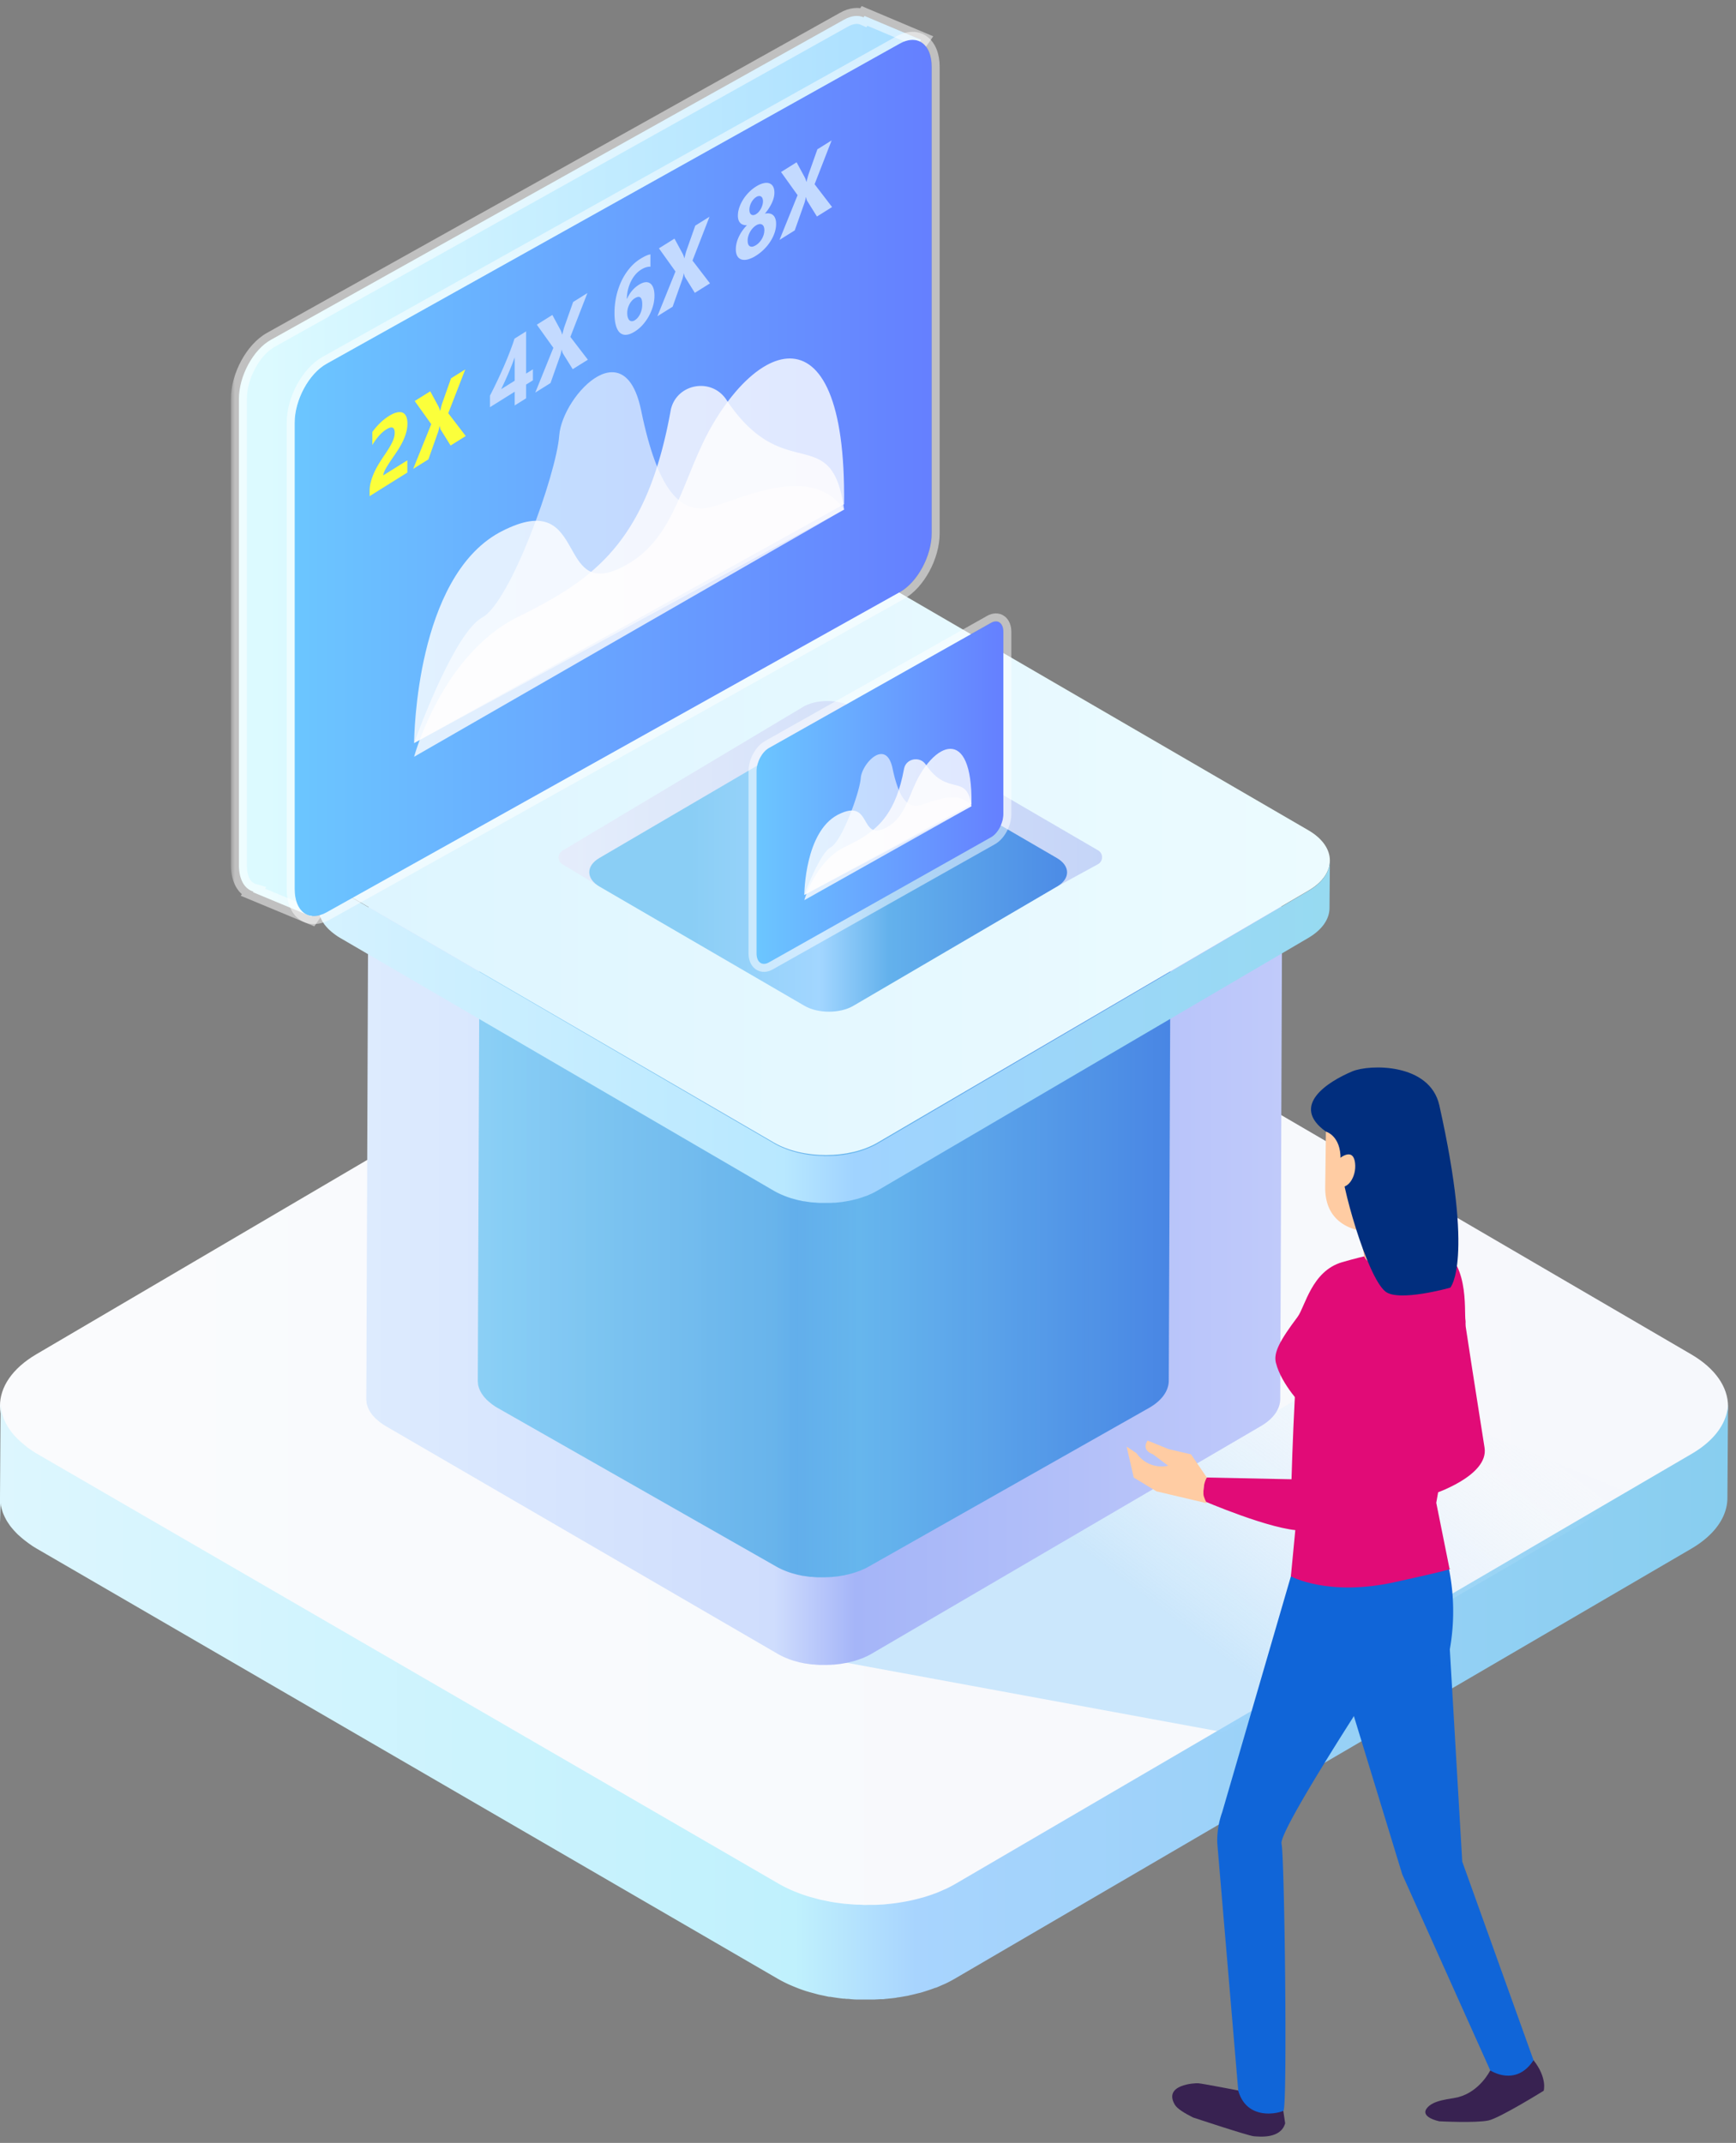 <svg xmlns="http://www.w3.org/2000/svg" width="218" height="269" fill="none"><rect width="100%" height="100%" fill="#808080" stroke="none"/><path fill="url(#a)" d="M119.269 115.695c-6.153-3.591-16.099-3.596-22.21 0L4.561 170.002c-6.111 3.586-6.079 9.413.075 13l93.092 54.306c6.154 3.592 16.104 3.587 22.216 0l92.491-54.311c6.116-3.591 6.079-9.413-.075-12.995l-93.092-54.307Z"/><path fill="url(#b)" d="M0 191.033v-3.108L.08 176c0 .276.022.551.064.823v.094a5.192 5.192 0 0 0 .224.879c.087.261.192.516.317.762l.055.108c.131.253.278.498.438.734l.093.131c.183.254.38.499.587.734l.06.061c.182.196.382.388.592.579.13.122.27.239.41.356.14.117.316.257.465.383.15.127.312.229.466.337.265.178.526.355.815.524l93.105 53.955c.345.197.703.384 1.071.562l.307.145c.299.135.606.266.932.388l.251.103c.377.14.769.276 1.164.397.224.07.466.131.69.192l.698.192c.233.056.466.098.708.149l.754.155.27.042c.364.059.731.11 1.104.154l.284.037.587.047c.358.033.717.061 1.075.075.229 0 .466 0 .685.023.219.024.568 0 .852 0h.727l.787-.042c.242 0 .465-.037.726-.061a20.532 20.532 0 0 0 1.472-.182c.228-.037.554-.089.828-.14a22.103 22.103 0 0 0 1.598-.36c.228-.061.465-.117.684-.183l.345-.107c.349-.112.694-.229 1.034-.356l.163-.06c.288-.108.558-.234.838-.356.135-.065.279-.117.419-.182.4-.192.791-.398 1.169-.617l92.443-53.975c3.037-1.772 4.555-4.087 4.564-6.411l-.079 11.925c0 2.338-1.528 4.639-4.564 6.412l-92.458 53.96c-.377.22-.768.425-1.168.617-.14.066-.284.122-.424.183-.261.116-.517.233-.782.336h-.052l-.163.061c-.34.126-.684.243-1.038.355l-.34.108-.307.094-.378.088c-.316.085-.633.159-.954.23-.103.023-.2.056-.307.074l-.336.056c-.274.052-.549.099-.829.141-.13 0-.256.051-.386.065l-.312.038-.773.079c-.144 0-.289.038-.433.047-.145.009-.196 0-.298 0l-.783.042H107.569c-.359 0-.717-.047-1.076-.079-.144 0-.289 0-.428-.029h-.163l-.28-.032c-.368-.047-.74-.098-1.103-.159l-.271-.042h-.144c-.205-.038-.405-.089-.61-.131-.205-.042-.466-.094-.708-.15l-.703-.192c-.228-.06-.466-.121-.684-.191l-.107-.028a23.48 23.48 0 0 1-1.058-.37l-.251-.103c-.312-.121-.615-.252-.931-.388l-.308-.145a18.215 18.215 0 0 1-1.07-.561l-93.04-53.988-.531-.323-.285-.201a6.982 6.982 0 0 1-.465-.337c-.173-.126-.33-.252-.49-.383a8.509 8.509 0 0 1-.409-.356l-.182-.154a8.607 8.607 0 0 1-.41-.426l-.06-.06c-.163-.183-.312-.365-.466-.548-.05-.06-.088-.126-.135-.187l-.088-.131a5.834 5.834 0 0 1-.387-.622c0-.037-.037-.074-.055-.112l-.056-.107a6.93 6.93 0 0 1-.289-.669l-.01-.061a6.063 6.063 0 0 1-.214-.79v-.182c-.05-.241-.085 2.515-.102 2.27Z"/><path fill="url(#c)" fill-rule="evenodd" d="m106 208.67 47.595 8.767L205 187.577l-36.618-15.14L106 208.67Z" clip-rule="evenodd"/><path fill="url(#d)" fill-rule="evenodd" d="M46.032 175.997v.097c.024.124.056.247.096.367l.015.052a3.161 3.161 0 0 0 .17.404l.027.057.03.06c.061.111.13.221.204.33l.05.069.018.028v.001l.05.07c.074.097.155.194.247.29l.032.033c.069.077.138.151.214.225l.096.082c.069.065.143.127.22.189.076.062.167.136.246.203.053.045.11.085.167.123v.001c.027.018.054.036.079.055l.057.041c.036.026.055.041.093.065l.281.171 49.26 28.614c.182.104.371.203.566.297l.163.077c.157.072.32.141.492.206l.131.055c.185.069.37.133.562.195l.054.015c.092.029.186.054.278.079l.086.023.372.102c.081.019.161.035.243.052l.132.027.06.013.033.007.041.01h.001c.063.015.12.027.185.039h.079l.14.023c.195.032.39.059.587.084l.148.017h.083c.077 0 .153 0 .23.015.189.018.376.033.566.04h.956l.246-.012c.141 0 .279 0 .417-.023h.157c.032 0 .082-.006.133-.013l.045-.006.027-.003.022-.003.411-.042.163-.02c.049 0 .096-.01.144-.021l.063-.013c.145-.023.293-.047.436-.075.047 0 .095-.011.143-.021h.001l.001-.001.035-.007c.059-.013.108-.028.162-.04.17-.037.338-.077.506-.122l.197-.047.165-.049.179-.057c.188-.06.37-.122.55-.189l.086-.032h.027c.094-.036.185-.077.277-.118l.137-.061.071-.031.034-.014.067-.029.05-.022a8.67 8.67 0 0 0 .621-.328l48.909-28.591c1.606-.94 2.412-2.17 2.414-3.402l.232-61.122c0 .051-.006.1-.011.153l-.008.077c.108-1.32-.698-2.664-2.435-3.67L109.304 82.42c-3.254-1.892-8.511-1.895-11.749 0l-48.912 28.613c-1.606.94-2.409 2.17-2.411 3.401v.012L46 175.561v.057c.003.127.014.253.032.379Z" clip-rule="evenodd"/><path fill="url(#e)" fill-opacity=".7" fill-rule="evenodd" d="M60.032 173.696v.096c.024.124.056.247.096.366l.014.052a3.158 3.158 0 0 0 .17.403l.027.056.03.06c.061.111.13.22.204.328l.049.069.019.029c.016.023.032.047.05.07.073.097.154.193.245.289l.032.032c.07.077.138.151.214.225l.096.082c.069.064.143.126.219.187.076.062.167.136.245.203.054.045.111.084.167.123h.001l.078.055.057.041c.036.026.055.041.093.065l.28.17 35.024 19.932c.182.104.371.203.566.296l.162.077c.157.072.32.141.491.205l.13.054c.185.07.37.134.561.196l.054.014c.092.029.186.054.278.078l.086.024.371.101c.08.019.16.035.241.052h.001l.131.027.134.03.127.028.029.005.03.006h.079l.14.022c.194.032.388.06.585.084l.147.018h.084c.076 0 .152 0 .228.014.19.018.376.033.566.04H103.616l.246-.012c.14 0 .278 0 .415-.023h.158c.031 0 .081-.006.132-.013l.094-.011.41-.042.162-.02c.05 0 .097-.011.144-.021l.063-.014c.145-.022.292-.047.435-.074.047 0 .095-.011.142-.021l.037-.008c.059-.013.108-.028.162-.04.17-.037.337-.076.504-.121l.197-.047.165-.049.179-.057c.187-.059.369-.121.548-.188l.086-.032h.027c.094-.036.185-.077.276-.117a8.206 8.206 0 0 1 .242-.106c.04-.017.079-.033.116-.051.215-.102.421-.211.62-.326l35.184-19.91c1.603-.936 2.407-2.161 2.409-3.389l.231-58.382c0 .05-.006.099-.011.152l-.004.038-.004.039c.107-1.316-.697-2.654-2.429-3.657l-35.516-32.084c-3.247-1.884-8.492-1.887-11.722 0l-34.677 30.032c-1.602.936-2.404 2.161-2.406 3.388v.011L60 173.261v.057c.003.127.014.253.032.378Z" clip-rule="evenodd"/><path fill="url(#f)" d="M109.803 72.57c-3.602-2.092-9.422-2.095-13 0L42.67 104.214c-3.577 2.089-3.558 5.485.044 7.574l54.482 31.644c3.602 2.092 9.425 2.089 13.002 0l54.131-31.646c3.579-2.093 3.558-5.485-.044-7.572L109.803 72.57Z"/><path fill="url(#g)" fill-opacity=".7" d="M106.978 88.743c-1.702-.99-4.452-.991-6.142 0l-30.2 18.039a1 1 0 0 0-.003 1.716l4.65 2.793h57.455l5.133-2.803a1 1 0 0 0 .024-1.742l-30.917-18.003Z"/><path fill="url(#h)" d="M106.978 92.743c-1.702-.99-4.452-.991-6.142 0l-25.575 14.966c-1.69.989-1.68 2.594.021 3.583l25.74 14.966c1.701.99 4.453.989 6.142 0l25.574-14.967c1.691-.99 1.681-2.595-.021-3.582l-25.739-14.966Z"/><path fill="url(#i)" d="M40 112.864v1.059l.046-5.923c0 .162.014.324.038.484v.055a3.047 3.047 0 0 0 .131.517c.051.153.113.303.186.448l.032.063c.077.149.163.293.257.431l.054.077c.107.15.222.294.343.432l.036.036a6.118 6.118 0 0 0 .586.55c.081.068.185.151.272.225.087.074.183.135.273.198.155.104.308.209.477.308l54.49 31.717c.201.115.411.225.627.33l.18.085c.174.08.354.157.545.228l.147.061c.22.082.45.162.681.233.13.041.273.077.404.113l.408.113c.137.033.273.057.415.088l.441.09.158.025c.213.035.428.065.646.091l.166.022.344.027c.209.019.419.036.629.044.134 0 .273 0 .401.014s.332 0 .499 0h.425l.46-.025c.142 0 .273-.022.425-.035a14.114 14.114 0 0 0 .862-.108c.133-.022.324-.052.485-.082.161-.03.25-.05.376-.077.188-.041.373-.085.558-.135.134-.036.273-.069.401-.107l.202-.063c.204-.066.406-.135.605-.209l.095-.036c.169-.063.327-.137.491-.209.079-.038.163-.069.245-.107.234-.113.463-.234.684-.363l54.103-31.728c1.777-1.042 2.666-2.403 2.671-3.769l-.046 5.923c0 1.374-.894 2.727-2.671 3.769l-54.111 31.719c-.221.13-.45.251-.684.363-.082.039-.167.072-.248.107-.153.069-.303.138-.458.198h-.03l-.096.036c-.199.074-.4.143-.607.209l-.199.063-.18.055-.221.052c-.185.05-.371.094-.559.135-.06.014-.117.033-.18.044l-.196.033c-.161.03-.321.058-.485.083-.076 0-.15.03-.226.038l-.183.022-.452.047c-.085 0-.169.022-.254.027-.084.006-.114 0-.174 0l-.458.025h-1.327c-.21 0-.42-.027-.63-.047-.084 0-.169 0-.25-.016h-.096l-.163-.019a16.728 16.728 0 0 1-.646-.094l-.158-.025h-.085c-.12-.022-.237-.052-.357-.077-.12-.024-.272-.055-.414-.088l-.412-.112c-.133-.036-.272-.072-.4-.113l-.063-.017c-.21-.068-.417-.14-.618-.217l-.148-.06c-.182-.072-.36-.149-.545-.228l-.18-.086a10.376 10.376 0 0 1-.626-.329l-54.452-31.737-.311-.189-.166-.119a3.925 3.925 0 0 1-.273-.198 5.947 5.947 0 0 1-.526-.434l-.106-.091a5.007 5.007 0 0 1-.24-.25l-.035-.035c-.096-.108-.183-.215-.273-.322-.03-.036-.052-.074-.079-.11l-.052-.077a3.412 3.412 0 0 1-.226-.366c0-.022-.022-.044-.033-.066l-.032-.063a4.08 4.08 0 0 1-.17-.393l-.005-.036a3.657 3.657 0 0 1-.125-.464V114.415c-.03-.142-.05-1.407-.06-1.551Z"/><mask id="k" width="89" height="117" x="29" y="0" fill="#000" maskUnits="userSpaceOnUse"><path fill="#fff" d="M29 0h89v117H29z"/><path fill-rule="evenodd" d="M39.108 115.053 31.762 112l.056-.081c-1.094-.31-1.818-1.501-1.818-3.314V50.066c0-2.853 1.79-6.165 4-7.399l72-40.203c.919-.513 1.765-.586 2.441-.29l.121-.174 7.106 3L110 13.148v50.786c0 2.853-1.791 6.165-4 7.399l-59.647 33.306-7.245 10.414Z" clip-rule="evenodd"/></mask><path fill="url(#j)" fill-rule="evenodd" d="M39.108 115.053 31.762 112l.056-.081c-1.094-.31-1.818-1.501-1.818-3.314V50.066c0-2.853 1.79-6.165 4-7.399l72-40.203c.919-.513 1.765-.586 2.441-.29l.121-.174 7.106 3L110 13.148v50.786c0 2.853-1.791 6.165-4 7.399l-59.647 33.306-7.245 10.414Z" clip-rule="evenodd"/><path fill="#fff" fill-opacity=".501" d="m31.762 112-.82-.572-.711 1.018 1.147.477.384-.923Zm7.346 3.053-.384.924.745.309.46-.662-.821-.571Zm-7.29-3.134.82.573.805-1.152-1.352-.383-.273.962ZM34 42.667l.487.873-.487-.873Zm72-40.203.488.873-.488-.873Zm2.441-.29-.401.916.751.328.47-.672-.82-.572Zm.121-.174.389-.921-.746-.315-.463.664.82.572Zm7.106 3 .821.571.705-1.013-1.137-.48-.389.922ZM110 13.148l-.821-.57-.179.257v.313h1Zm-4 58.185.488.873-.488-.873Zm-59.647 33.306-.487-.874-.202.113-.132.189.821.572Zm-14.975 8.284 7.346 3.054.768-1.847-7.346-3.053-.768 1.846Zm-.38-1.576-.056.081 1.64 1.144.056-.08-1.64-1.145ZM29 108.605c0 2.018.825 3.789 2.546 4.277l.545-1.925c-.469-.133-1.091-.744-1.091-2.352h-2Zm0-58.539v58.539h2V50.066h-2Zm4.513-8.272c-1.319.736-2.437 2.04-3.221 3.49C29.504 46.74 29 48.444 29 50.066h2c0-1.23.391-2.61 1.051-3.83.664-1.229 1.546-2.198 2.436-2.696l-.974-1.746Zm71.999-40.203-72 40.203.975 1.746 72.001-40.203-.976-1.746Zm3.33-.334c-1.041-.455-2.222-.285-3.33.334l.976 1.746c.73-.408 1.242-.383 1.552-.247l.802-1.833Zm-1.1.17-.121.174 1.64 1.145.121-.174-1.64-1.144Zm8.315 2.652-7.106-3-.778 1.842 7.107 3 .777-1.842Zm-5.236 9.64 5.668-8.148-1.641-1.142-5.669 8.148 1.642 1.142ZM111 63.934V13.148h-2v50.786h2Zm-4.512 8.272c1.318-.736 2.436-2.04 3.22-3.49.788-1.457 1.292-3.16 1.292-4.782h-2c0 1.23-.391 2.61-1.051 3.83-.664 1.229-1.546 2.198-2.437 2.696l.976 1.746Zm-59.647 33.306 59.647-33.306-.976-1.746-59.646 33.305.975 1.747Zm-6.912 10.112 7.245-10.414-1.642-1.143-7.245 10.415 1.642 1.142Z" mask="url(#k)"/><path fill="url(#l)" fill-rule="evenodd" d="M113 5.464 41 45.667c-2.21 1.234-4 4.546-4 7.399v58.539c0 2.852 1.79 4.165 4 2.931l72-40.203c2.209-1.234 4-4.546 4-7.399V8.395c0-2.852-1.791-4.165-4-2.931Z" clip-rule="evenodd"/><path stroke="#fff" stroke-opacity=".501" d="m40.756 45.23 72-40.203c1.222-.682 2.442-.712 3.368-.033.901.66 1.376 1.887 1.376 3.401v58.539c0 1.524-.476 3.146-1.232 4.544-.754 1.395-1.813 2.615-3.024 3.291l-72 40.204c-1.222.682-2.442.712-3.368.033-.9-.66-1.376-1.887-1.376-3.401V53.066c0-1.524.476-3.147 1.232-4.544.754-1.395 1.813-2.615 3.024-3.291Z"/><path fill="#FBFF3B" d="m48.132 59.673 3.02-1.888v1.535l-4.74 2.962v-.632c0-.43.062-.853.184-1.27.123-.42.277-.823.462-1.208.186-.39.388-.756.607-1.1.222-.35.432-.67.63-.963.21-.306.392-.588.547-.845.16-.26.292-.5.398-.723.11-.228.19-.44.243-.633.053-.197.08-.387.08-.57 0-.36-.086-.578-.259-.654-.172-.076-.435-.003-.79.219-.613.383-1.199 1.036-1.759 1.96v-1.629c.62-.86 1.319-1.533 2.097-2.02.361-.225.684-.37.97-.435.287-.07.53-.064.73.018.198.083.35.241.452.474.106.227.159.521.159.885 0 .386-.051.762-.154 1.127-.1.363-.234.72-.403 1.072-.165.35-.358.696-.576 1.04-.219.34-.446.679-.68 1.017-.16.232-.314.461-.463.687-.146.22-.275.43-.388.63a4.468 4.468 0 0 0-.268.536c-.066.163-.1.298-.1.408Zm10.355-4.936-1.903 1.19-1.227-1.97c-.047-.073-.095-.23-.144-.473l-.02.013a7.522 7.522 0 0 1-.164.688l-1.233 3.483-1.913 1.196 2.271-5.62-2.077-2.904 1.953-1.22 1.019 1.883c.08.15.15.341.213.575l.02-.012c.04-.189.114-.48.224-.872l1.133-3.204 1.788-1.118-2.136 5.501 2.196 2.864Z"/><path fill="#C3DAFF" d="M66.065 41.6v5.297l.855-.535v1.383l-.855.534v1.723l-1.431.894v-1.722l-3.106 1.94v-1.447a62.408 62.408 0 0 0 1.71-3.593c.275-.63.53-1.248.765-1.856.238-.614.44-1.183.606-1.709l1.456-.91Zm-3.13 7.253 1.699-1.062v-2.936a33.865 33.865 0 0 1-.805 2.044c-.15.343-.3.682-.452 1.015-.153.33-.3.643-.443.939Zm10.887-3.698-1.904 1.19-1.227-1.97c-.046-.073-.094-.23-.144-.472l-.02.012a7.52 7.52 0 0 1-.164.688l-1.232 3.483-1.913 1.196 2.27-5.62-2.076-2.904 1.952-1.22 1.019 1.883c.08.15.15.341.214.575l.02-.012c.04-.189.114-.48.223-.872l1.133-3.204 1.789-1.118-2.137 5.501 2.197 2.864Zm8.362-8.02a4.7 4.7 0 0 1-.183 1.275 6.055 6.055 0 0 1-.512 1.257 6.092 6.092 0 0 1-.78 1.108 4.596 4.596 0 0 1-.99.841c-.4.25-.76.387-1.077.41a1.047 1.047 0 0 1-.8-.262c-.22-.199-.386-.505-.502-.917-.116-.412-.174-.924-.174-1.537 0-.723.074-1.424.223-2.103a9.16 9.16 0 0 1 .646-1.915 7.466 7.466 0 0 1 1.019-1.604 5.594 5.594 0 0 1 1.342-1.184c.55-.343.977-.534 1.282-.572v1.547c-.361-.017-.756.108-1.183.375a3.064 3.064 0 0 0-.72.632c-.216.256-.401.544-.557.864a5.198 5.198 0 0 0-.502 2.17l.03-.018c.338-.762.836-1.349 1.496-1.76.294-.185.561-.29.8-.313a.848.848 0 0 1 .61.151c.17.121.3.313.393.575.093.262.14.589.14.98ZM80.65 38.21c0-.902-.313-1.158-.94-.767a1.696 1.696 0 0 0-.387.336 2.207 2.207 0 0 0-.298.45 2.345 2.345 0 0 0-.258 1.075c0 .208.023.387.07.538.046.15.11.268.193.353a.47.47 0 0 0 .303.127.684.684 0 0 0 .388-.125c.142-.089.27-.202.383-.339.115-.142.213-.3.293-.47a2.64 2.64 0 0 0 .189-.563c.043-.203.064-.408.064-.615Zm8.507-2.638-1.903 1.19-1.227-1.97c-.047-.073-.095-.23-.144-.472l-.02.012a7.549 7.549 0 0 1-.164.688l-1.233 3.483-1.913 1.196 2.271-5.62-2.077-2.904 1.953-1.22 1.019 1.883c.079.15.15.341.213.575l.02-.012c.04-.189.114-.48.224-.872l1.133-3.204 1.788-1.118-2.136 5.501 2.196 2.864Zm3.245-4.29c0-.234.028-.476.084-.726.06-.256.148-.512.264-.768.116-.26.26-.516.432-.768.175-.258.38-.508.616-.748-.361.014-.64-.08-.84-.284-.198-.208-.298-.513-.298-.915 0-.32.056-.653.17-.997.115-.346.274-.681.476-1.007.202-.325.442-.63.72-.913.282-.289.589-.537.92-.744.338-.211.648-.348.93-.41.28-.067.523-.064.725.009.205.067.364.2.477.399.112.199.169.457.169.773 0 .399-.106.828-.318 1.289a6.104 6.104 0 0 1-.88 1.352c.232-.051.436-.057.611-.018a.874.874 0 0 1 .442.221c.12.113.21.262.269.448.06.181.09.391.09.63 0 .359-.062.725-.185 1.099-.122.37-.296.732-.521 1.087-.222.35-.489.68-.8.992-.308.31-.65.582-1.024.816a3.75 3.75 0 0 1-1.019.466c-.308.076-.574.078-.8.008a.924.924 0 0 1-.521-.43c-.126-.218-.19-.505-.19-.86Zm1.486-1.086c0 .192.024.348.074.47.05.12.121.205.214.252a.523.523 0 0 0 .328.042c.129-.026.273-.09.432-.188.152-.096.291-.212.417-.35a2.43 2.43 0 0 0 .552-.977c.053-.185.08-.372.08-.559 0-.168-.025-.313-.075-.434a.497.497 0 0 0-.214-.259.522.522 0 0 0-.333-.061 1.021 1.021 0 0 0-.427.167 1.972 1.972 0 0 0-.417.354 2.511 2.511 0 0 0-.552.995c-.053.186-.08.369-.08.548Zm.218-3.857c0 .148.022.276.065.381.046.1.108.175.184.225a.428.428 0 0 0 .268.055.796.796 0 0 0 .333-.126c.12-.074.23-.17.333-.29.103-.119.192-.25.268-.396.08-.147.14-.299.184-.455.046-.158.07-.31.07-.46a.986.986 0 0 0-.065-.38.429.429 0 0 0-.457-.283.774.774 0 0 0-.333.126 1.5 1.5 0 0 0-.348.305 2.08 2.08 0 0 0-.268.396c-.073.14-.131.289-.174.449-.04.153-.06.305-.06.453Zm10.385-.349-1.903 1.19-1.227-1.97c-.046-.073-.094-.23-.144-.473l-.02.013a7.514 7.514 0 0 1-.164.688L99.8 28.922l-1.913 1.196 2.27-5.62-2.077-2.904 1.953-1.22 1.019 1.883c.079.15.151.341.214.575l.019-.012c.04-.189.115-.48.224-.872l1.133-3.204 1.789-1.118-2.137 5.501 2.196 2.864Z"/><path fill="#fff" fill-opacity=".6" fill-rule="evenodd" d="M80.51 51.515c2.089 10.19 4.904 12.503 7.896 12.295 2.995-.212 13.082-6.294 17.594.154L52 93.276c.25-.691 5.012-13.841 8.562-15.768 3.549-1.928 9.303-17.989 9.663-22.835.19-2.559 2.463-6.135 4.873-7.444.591-.32 1.19-.504 1.768-.504 1.535 0 2.928 1.297 3.643 4.79Z" clip-rule="evenodd"/><path fill="#fff" fill-opacity=".8" fill-rule="evenodd" d="M105.993 63.294 52 93.276c.015-1.032.307-20.65 10.651-26.397.103-.056.205-.111.31-.166 5.685-2.934 7.28-.479 8.67 1.976 1.213 2.147 2.268 4.292 5.756 2.839.448-.189.875-.394 1.277-.62 6.281-3.487 7.032-11.156 10.832-17.634 2.058-3.51 4.437-6.138 6.735-7.415 1.01-.56 2.003-.859 2.946-.859 3.914 0 6.986 5.152 6.816 18.294Z" clip-rule="evenodd"/><path fill="#FFFDFE" fill-opacity=".8" fill-rule="evenodd" d="M91.208 50.17c-1.907-2.864-6.361-1.988-6.995 1.39l-.02.115c-2.543 13.958-7.766 19.421-14.967 23.561a74.287 74.287 0 0 1-4.175 2.197c-.321.158-.635.326-.942.503C55.439 82.92 52.172 94.396 52 95l54-31.043c-1.549-11.252-7.472-2.792-14.792-13.787Z" clip-rule="evenodd"/><path fill="url(#m)" fill-rule="evenodd" d="m124.45 78.181-27.9 15.716c-.856.482-1.55 1.777-1.55 2.892v22.884c0 1.115.694 1.628 1.55 1.146l27.9-15.716c.856-.482 1.55-1.777 1.55-2.892V79.327c0-1.115-.694-1.628-1.55-1.146Z" clip-rule="evenodd"/><path stroke="#fff" stroke-opacity=".501" d="m96.305 93.462 27.9-15.716c.545-.308 1.155-.35 1.638.007.457.338.657.93.657 1.574v22.884c0 .654-.201 1.337-.513 1.919-.31.579-.757 1.107-1.292 1.408l-27.9 15.716c-.545.308-1.155.35-1.638-.007-.457-.338-.657-.93-.657-1.574V96.789c0-.654.201-1.337.513-1.92.31-.578.756-1.106 1.292-1.407Z"/><path fill="#fff" fill-opacity=".6" fill-rule="evenodd" d="M112.087 96.476c.813 3.872 1.907 4.751 3.071 4.672 1.165-.081 5.087-2.392 6.842.058l-21 11.139c.097-.263 1.949-5.26 3.33-5.992 1.38-.733 3.617-6.836 3.758-8.677.074-.973.957-2.332 1.895-2.829a1.48 1.48 0 0 1 .687-.192c.597 0 1.139.493 1.417 1.82Z" clip-rule="evenodd"/><path fill="#fff" fill-opacity=".8" fill-rule="evenodd" d="M121.997 100.952 101 112.345c.006-.392.119-7.847 4.142-10.031l.121-.063c2.21-1.115 2.831-.182 3.371.751.472.816.882 1.631 2.239 1.078.174-.071.34-.149.496-.235 2.443-1.325 2.735-4.24 4.213-6.701.8-1.333 1.725-2.332 2.619-2.818.393-.212.779-.326 1.146-.326 1.522 0 2.716 1.958 2.65 6.952Z" clip-rule="evenodd"/><path fill="#FFFDFE" fill-opacity=".8" fill-rule="evenodd" d="M116.247 95.965c-.741-1.089-2.473-.756-2.72.528l-.008.043c-.989 5.304-3.019 7.381-5.82 8.954-.516.289-1.057.562-1.623.834-.125.06-.248.124-.367.192-3.371 1.894-4.642 6.254-4.709 6.484l21-11.797c-.602-4.275-2.906-1.06-5.753-5.238Z" clip-rule="evenodd"/><path fill="#382251" fill-rule="evenodd" d="M187.139 259.896s-1.278 2.637-3.995 3.355c-1.027.272-3.196.32-3.996 1.439-.799 1.119 1.598 1.598 1.598 1.598s4.581.241 6.18-.106c1.414-.307 6.926-3.729 6.926-3.729s.479-1.598-1.278-3.836l-5.435 1.279Z" clip-rule="evenodd"/><path fill="#E10B77" fill-rule="evenodd" d="m179.999 177.948-.143 9.647s7.137-2.28 6.567-5.871c-2.373-14.958-3.653-23.743-3.653-23.743l-2.771 19.967Z" clip-rule="evenodd"/><path fill="#382251" fill-rule="evenodd" d="M155.255 262.373s-4.296-.827-4.793-.862c-.412-.03-4.402.165-2.938 2.687.301.52 1.252 1.089 2.297 1.611 0 0 6.957 2.306 7.621 2.355.662.047 3.384.372 3.944-1.629l-.451-2.986-5.68-1.176Z" clip-rule="evenodd"/><path fill="#1065D8" fill-rule="evenodd" d="M182.062 207.04a27.072 27.072 0 0 0-1.089-13.683l-.636-1.822-15.842 5.831 11.594 37.924 11.05 24.606s3.208 2.144 5.435-1.279l-8.951-24.931-1.561-26.646Z" clip-rule="evenodd"/><path fill="#1065D8" fill-rule="evenodd" d="m162.76 195.628-9.289 31.879a10.548 10.548 0 0 0-.612 3.841l2.636 31.105c1.119 3.835 5.15 2.814 5.672 2.503.521-.31.147-31.916-.238-33.508-.386-1.59 11.547-19.838 11.547-19.838l9.381-3.157-12.938-8.968-6.159-3.857Z" clip-rule="evenodd"/><path fill="#E10B77" fill-rule="evenodd" d="M179.886 156.215s-5.494.521-11.353 2.23c-3.836 1.119-4.635 5.594-5.594 6.872-2.221 2.962-3.036 4.475-2.716 5.753.703 2.808 3.516 5.594 3.516 5.594l-.679 11.206-.955 10.005s4.627 2.584 13.038.734c8.414-1.847 6.882-1.681 6.882-1.681l-1.665-8.278s3.898-21.698 3.676-22.854c-.222-1.155.64-8.097-4.15-9.581Z" clip-rule="evenodd"/><path fill="#FCB698" fill-rule="evenodd" d="m169.492 148.03 1.758 9.296c-.032 2.518 7.16 1.559 7.192-.958l-.509-8.232-8.441-.106Z" clip-rule="evenodd"/><path fill="#FFCCA3" fill-rule="evenodd" d="M166.415 149.036c-.049 3.884 2.616 5.61 6.299 5.657 0 0 6.845-2.032 6.892-5.846l.858-7.054-13.926-2.535-.123 9.778Z" clip-rule="evenodd"/><path fill="#012E7E" fill-rule="evenodd" d="M166.502 142.052s1.878.49 1.841 3.462c-.038 2.974 3.317 14.742 5.623 16.607 1.678 1.356 8.151-.48 8.151-.48s3.037-3.196-1.371-22.887c-1.197-5.351-8.795-5.168-10.94-4.262-3.047 1.286-7.862 4.297-3.304 7.56Z" clip-rule="evenodd"/><path fill="#FFCCA3" fill-rule="evenodd" d="M167.881 148.892c1.344.638 2.475-1.191 2.285-2.867-.256-2.274-2.245-.365-2.245-.365l-.04 3.232Z" clip-rule="evenodd"/><path fill="#E10B77" fill-rule="evenodd" d="m162.183 185.693-10.938-.225-.215 2.888s8.766 3.786 12.462 3.77c3.695-.014 5.164-3.965 5.164-3.965s1.979-13.834 2.557-18.45c.638-5.114-2.558-13.904-7.352-6.153-1.112 1.799-1.678 22.135-1.678 22.135Z" clip-rule="evenodd"/><path fill="#FFCCA3" fill-rule="evenodd" d="m149.563 182.566-2.814-.657-2.634-1.072s-.915 1.134.681 1.729l1.894 1.426s-2.38.658-3.983-1.575l-1.229-.83.894 3.894 2.86 1.73 6.305 1.487s-.396-.774-.412-1.103c-.073-1.385.43-2.114.43-2.114l-1.992-2.915Z" clip-rule="evenodd"/><defs><linearGradient id="g" x1="139.428" x2="69.769" y1="88.094" y2="88.094" gradientUnits="userSpaceOnUse"><stop stop-color="#B6C5F5"/><stop offset="1" stop-color="#E8EAFA"/></linearGradient><linearGradient id="a" x1="217.001" x2=".002" y1="113.002" y2="113.002" gradientUnits="userSpaceOnUse"><stop stop-color="#F6F8FC"/><stop offset="1" stop-color="#FAFBFD"/></linearGradient><linearGradient id="c" x1="180.735" x2="153.402" y1="172.354" y2="207.952" gradientUnits="userSpaceOnUse"><stop stop-color="#DFF3FE" stop-opacity=".01"/><stop offset="1" stop-color="#9ED4FC" stop-opacity=".495"/></linearGradient><linearGradient id="d" x1="161" x2="46" y1="81.036" y2="81.036" gradientUnits="userSpaceOnUse"><stop stop-color="#C0CAFA"/><stop offset=".466" stop-color="#A5B5F8"/><stop offset=".555" stop-color="#CFDDFD"/><stop offset="1" stop-color="#DDEBFE"/></linearGradient><linearGradient id="e" x1="147" x2="60" y1="78.034" y2="78.034" gradientUnits="userSpaceOnUse"><stop stop-color="#196CDC"/><stop offset=".45" stop-color="#4CB7E9"/><stop offset=".541" stop-color="#39A0E4"/><stop offset="1" stop-color="#6AC6F2"/></linearGradient><linearGradient id="f" x1="167.001" x2="41.025" y1="71.299" y2="71.299" gradientUnits="userSpaceOnUse"><stop stop-color="#ECFBFF"/><stop offset="1" stop-color="#DDF5FF"/></linearGradient><linearGradient id="b" x1="217" x2="0" y1="176.021" y2="176.021" gradientUnits="userSpaceOnUse"><stop stop-color="#88CEEF"/><stop offset=".47" stop-color="#A8D4FE"/><stop offset=".54" stop-color="#C0F1FD"/><stop offset="1" stop-color="#DDF6FE"/></linearGradient><linearGradient id="h" x1="134" x2="86.586" y1="95.681" y2="95.681" gradientUnits="userSpaceOnUse"><stop stop-color="#4C8BE6"/><stop offset=".471" stop-color="#63B1EC"/><stop offset=".655" stop-color="#A2D6FF"/><stop offset="1" stop-color="#8ACEF5"/></linearGradient><linearGradient id="i" x1="167" x2="40" y1="108.012" y2="108.012" gradientUnits="userSpaceOnUse"><stop stop-color="#97DAF1"/><stop offset=".47" stop-color="#A0D3FF"/><stop offset=".54" stop-color="#B8E8FF"/><stop offset="1" stop-color="#D5F2FF"/></linearGradient><linearGradient id="j" x1="115.669" x2="33.44" y1="4.271" y2="4.271" gradientUnits="userSpaceOnUse"><stop stop-color="#A9DEFF"/><stop offset="1" stop-color="#DCFAFF"/></linearGradient><linearGradient id="l" x1="37" x2="116.355" y1="5.445" y2="5.445" gradientUnits="userSpaceOnUse"><stop stop-color="#6BC6FF"/><stop offset="1" stop-color="#6580FF"/></linearGradient><linearGradient id="m" x1="95" x2="125.75" y1="78.174" y2="78.174" gradientUnits="userSpaceOnUse"><stop stop-color="#6BC6FF"/><stop offset="1" stop-color="#6580FF"/></linearGradient></defs></svg>